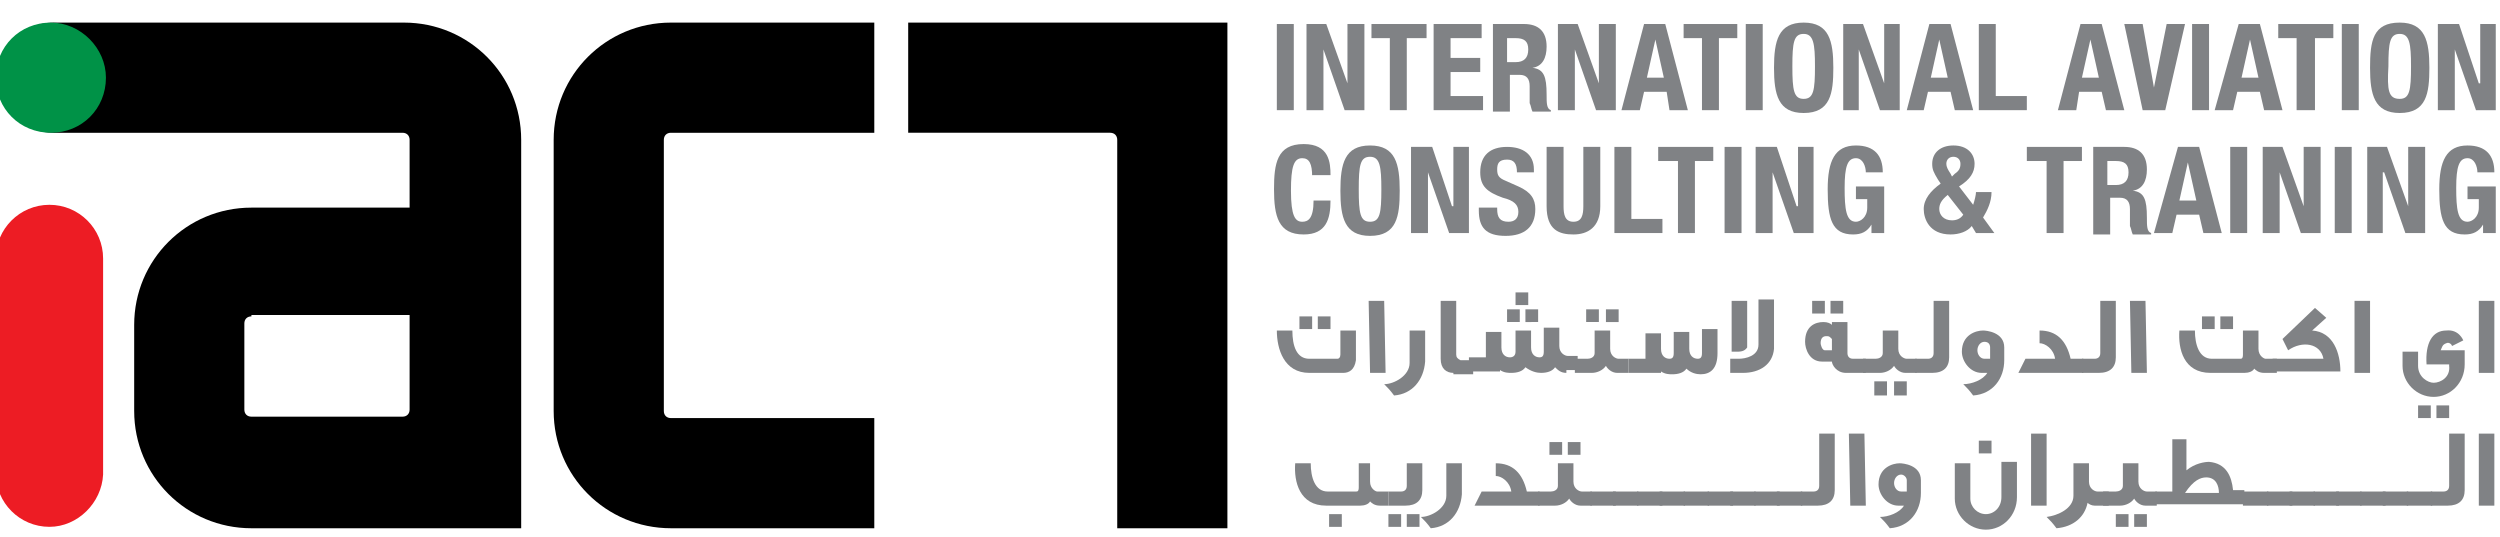 <?xml version="1.0" encoding="utf-8"?>
<!-- Generator: Adobe Illustrator 20.1.0, SVG Export Plug-In . SVG Version: 6.00 Build 0)  -->
<svg version="1.1" id="Layer_1" xmlns="http://www.w3.org/2000/svg" xmlns:xlink="http://www.w3.org/1999/xlink" x="0px" y="0px"
	 viewBox="0 0 177 38" style="enable-background:new 0 0 177 38;" xml:space="preserve">
<style type="text/css">
	.Drop_x0020_Shadow{fill:none;}
	.Round_x0020_Corners_x0020_2_x0020_pt{fill:#FFFFFF;stroke:#000000;stroke-miterlimit:10;}
	.Live_x0020_Reflect_x0020_X{fill:none;}
	.Bevel_x0020_Soft{fill:url(#SVGID_1_);}
	.Dusk{fill:#FFFFFF;}
	.Foliage_GS{fill:#FFDD00;}
	.Pompadour_GS{fill-rule:evenodd;clip-rule:evenodd;fill:#44ADE2;}
	.st0{fill:#ED1C24;}
	.st1{fill:#009247;}
	.st2{fill:#808285;}
</style>
<linearGradient id="SVGID_1_" gradientUnits="userSpaceOnUse" x1="-86.5" y1="-156" x2="-85.793" y2="-155.293">
	<stop  offset="0" style="stop-color:#DEDFE3"/>
	<stop  offset="0.174" style="stop-color:#D8D9DD"/>
	<stop  offset="0.352" style="stop-color:#C9CACD"/>
	<stop  offset="0.532" style="stop-color:#B4B5B8"/>
	<stop  offset="0.714" style="stop-color:#989A9C"/>
	<stop  offset="0.895" style="stop-color:#797C7E"/>
	<stop  offset="1" style="stop-color:#656B6C"/>
</linearGradient>
<g>
	<path class="st0" d="M3.5,37.3c-2.1,0-3.8-1.7-3.8-3.8V18.3c0-2.1,1.7-3.8,3.8-3.8c2.1,0,3.8,1.7,3.8,3.8v15.3
		C7.2,35.6,5.5,37.3,3.5,37.3"/>
	<path d="M28.5,37.4H17.8c-4.6,0-8.3-3.7-8.3-8.3V23c0-4.6,3.7-8.3,8.3-8.3H29V9.9c0-0.3-0.2-0.5-0.5-0.5H3.8
		c-2.2,0-3.9-1.7-3.9-3.9c0-2.2,1.7-3.9,3.9-3.9h24.8c4.6,0,8.3,3.7,8.3,8.3v27.5H28.5z M17.8,22.4c-0.3,0-0.5,0.2-0.5,0.5v6.1
		c0,0.3,0.2,0.5,0.5,0.5h10.7c0.3,0,0.5-0.2,0.5-0.5v-6.7H17.8z"/>
	<path d="M61.9,29.6H47.5c-0.3,0-0.5-0.2-0.5-0.5V9.9c0-0.3,0.2-0.5,0.5-0.5h14.4V1.6H47.5c-4.6,0-8.3,3.7-8.3,8.3v19.2
		c0,4.6,3.7,8.3,8.3,8.3h14.4V29.6z"/>
	<path d="M86.9,1.6H64.3v7.8h14.3c0.3,0,0.5,0.2,0.5,0.5v27.5H83h3.9V9.9V1.6z"/>
	<path class="st1" d="M7.5,5.5c0,2.2-1.7,3.9-3.9,3.9c-2.2,0-3.9-1.7-3.9-3.9c0-2.2,1.7-3.9,3.9-3.9C5.7,1.6,7.5,3.4,7.5,5.5"/>
	<rect x="90.4" y="1.7" class="st2" width="1.2" height="6.1"/>
	<polygon class="st2" points="93.9,1.7 95.4,5.9 95.4,5.9 95.4,1.7 96.6,1.7 96.6,7.8 95.2,7.8 93.7,3.5 93.7,3.5 93.7,7.8 
		92.5,7.8 92.5,1.7 	"/>
	<polygon class="st2" points="101,1.7 101,2.7 99.6,2.7 99.6,7.8 98.4,7.8 98.4,2.7 97.1,2.7 97.1,1.7 	"/>
	<polygon class="st2" points="104.9,1.7 104.9,2.7 102.7,2.7 102.7,4.1 104.8,4.1 104.8,5.1 102.7,5.1 102.7,6.8 105,6.8 105,7.8 
		101.5,7.8 101.5,1.7 	"/>
	<path class="st2" d="M105.6,1.7h2.3c1,0,1.6,0.5,1.6,1.6c0,0.8-0.3,1.4-1,1.5v0c0.8,0.1,1,0.6,1,1.9c0,0.6,0,1,0.3,1.1v0.1h-1.3
		c-0.1-0.2-0.1-0.4-0.2-0.6l0-1.2c0-0.5-0.2-0.8-0.7-0.8h-0.7v2.6h-1.2V1.7z M106.8,4.4h0.5c0.6,0,0.9-0.3,0.9-0.9
		c0-0.6-0.3-0.8-0.9-0.8h-0.6V4.4z"/>
	<polygon class="st2" points="111.7,1.7 113.2,5.9 113.2,5.9 113.2,1.7 114.4,1.7 114.4,7.8 113,7.8 111.5,3.5 111.5,3.5 111.5,7.8 
		110.3,7.8 110.3,1.7 	"/>
	<path class="st2" d="M116.4,1.7h1.5l1.6,6.1h-1.3L118,6.5h-1.6l-0.3,1.3h-1.3L116.4,1.7z M116.6,5.5h1.2l-0.6-2.7h0L116.6,5.5z"/>
	<polygon class="st2" points="123,1.7 123,2.7 121.7,2.7 121.7,7.8 120.5,7.8 120.5,2.7 119.2,2.7 119.2,1.7 	"/>
	<rect x="123.6" y="1.7" class="st2" width="1.2" height="6.1"/>
	<path class="st2" d="M127.7,1.6c1.8,0,2.1,1.3,2.1,3.2c0,1.8-0.2,3.2-2.1,3.2c-1.8,0-2.1-1.3-2.1-3.2
		C125.6,2.9,125.9,1.6,127.7,1.6 M127.7,7c0.7,0,0.8-0.6,0.8-2.3c0-1.6-0.1-2.3-0.8-2.3c-0.7,0-0.8,0.6-0.8,2.3
		C126.9,6.4,127,7,127.7,7"/>
	<polygon class="st2" points="131.9,1.7 133.4,5.9 133.4,5.9 133.4,1.7 134.5,1.7 134.5,7.8 133.1,7.8 131.6,3.5 131.6,3.5 
		131.6,7.8 130.5,7.8 130.5,1.7 	"/>
	<path class="st2" d="M136.6,1.7h1.5l1.6,6.1h-1.3l-0.3-1.3h-1.6l-0.3,1.3H135L136.6,1.7z M136.7,5.5h1.2l-0.6-2.7h0L136.7,5.5z"/>
	<polygon class="st2" points="140.1,7.8 140.1,1.7 141.3,1.7 141.3,6.8 143.5,6.8 143.5,7.8 	"/>
	<path class="st2" d="M147.3,1.7h1.5l1.6,6.1h-1.3l-0.3-1.3h-1.6L147,7.8h-1.3L147.3,1.7z M147.4,5.5h1.2l-0.6-2.7h0L147.4,5.5z"/>
	<polygon class="st2" points="151.7,1.7 152.5,6.2 152.5,6.2 153.4,1.7 154.7,1.7 153.3,7.8 151.7,7.8 150.4,1.7 	"/>
	<rect x="155.2" y="1.7" class="st2" width="1.2" height="6.1"/>
	<path class="st2" d="M158.5,1.7h1.5l1.6,6.1h-1.3l-0.3-1.3h-1.6l-0.3,1.3h-1.3L158.5,1.7z M158.7,5.5h1.2l-0.6-2.7h0L158.7,5.5z"/>
	<polygon class="st2" points="165.2,1.7 165.2,2.7 163.9,2.7 163.9,7.8 162.6,7.8 162.6,2.7 161.3,2.7 161.3,1.7 	"/>
	<rect x="165.8" y="1.7" class="st2" width="1.2" height="6.1"/>
	<path class="st2" d="M169.9,1.6c1.8,0,2.1,1.3,2.1,3.2c0,1.8-0.2,3.2-2.1,3.2c-1.8,0-2.1-1.3-2.1-3.2C167.8,2.9,168,1.6,169.9,1.6
		 M169.9,7c0.7,0,0.8-0.6,0.8-2.3c0-1.6-0.1-2.3-0.8-2.3c-0.7,0-0.8,0.6-0.8,2.3C169,6.4,169.1,7,169.9,7"/>
	<polygon class="st2" points="174.1,1.7 175.5,5.9 175.6,5.9 175.6,1.7 176.7,1.7 176.7,7.8 175.3,7.8 173.8,3.5 173.8,3.5 
		173.8,7.8 172.6,7.8 172.6,1.7 	"/>
	<path class="st2" d="M92.9,12.5c0-0.9-0.2-1.3-0.7-1.3c-0.6,0-0.8,0.6-0.8,2.3c0,1.8,0.3,2.2,0.8,2.2c0.4,0,0.8-0.2,0.8-1.5h1.2
		c0,1.3-0.3,2.4-1.9,2.4c-1.8,0-2.1-1.3-2.1-3.2c0-1.8,0.2-3.2,2.1-3.2c1.8,0,1.9,1.3,1.9,2.2H92.9z"/>
	<path class="st2" d="M97,10.3c1.8,0,2.1,1.3,2.1,3.2c0,1.8-0.2,3.2-2.1,3.2c-1.8,0-2.1-1.3-2.1-3.2C94.9,11.6,95.2,10.3,97,10.3
		 M97,15.7c0.7,0,0.8-0.6,0.8-2.3c0-1.6-0.1-2.3-0.8-2.3c-0.7,0-0.8,0.6-0.8,2.3C96.2,15.1,96.3,15.7,97,15.7"/>
	<polygon class="st2" points="101.4,10.4 102.8,14.6 102.9,14.6 102.9,10.4 104,10.4 104,16.5 102.6,16.5 101.1,12.2 101.1,12.2 
		101.1,16.5 99.9,16.5 99.9,10.4 	"/>
	<path class="st2" d="M106,14.6v0.2c0,0.6,0.2,0.9,0.8,0.9c0.4,0,0.7-0.2,0.7-0.7c0-0.5-0.3-0.8-1.1-1c-1.1-0.4-1.6-0.8-1.6-1.8
		c0-1.2,0.7-1.8,1.9-1.8c1.1,0,1.9,0.5,1.9,1.6v0.2h-1.2c0-0.6-0.2-0.9-0.7-0.9c-0.6,0-0.7,0.3-0.7,0.7c0,0.4,0.1,0.6,0.6,0.8
		l0.9,0.4c0.9,0.4,1.2,0.9,1.2,1.6c0,1.3-0.8,1.9-2.1,1.9c-1.4,0-1.9-0.6-1.9-1.8v-0.2H106z"/>
	<path class="st2" d="M110.7,10.4v4.2c0,0.6,0.1,1.1,0.7,1.1c0.6,0,0.7-0.5,0.7-1.1v-4.2h1.2v4.2c0,1.5-0.9,2-1.9,2
		c-1,0-1.9-0.3-1.9-2v-4.2H110.7z"/>
	<polygon class="st2" points="114.3,16.5 114.3,10.4 115.5,10.4 115.5,15.5 117.7,15.5 117.7,16.5 	"/>
	<polygon class="st2" points="121.3,10.4 121.3,11.4 120,11.4 120,16.5 118.8,16.5 118.8,11.4 117.4,11.4 117.4,10.4 	"/>
	<rect x="122.1" y="10.4" class="st2" width="1.2" height="6.1"/>
	<polygon class="st2" points="125.8,10.4 127.2,14.6 127.3,14.6 127.3,10.4 128.4,10.4 128.4,16.5 127,16.5 125.5,12.2 125.5,12.2 
		125.5,16.5 124.3,16.5 124.3,10.4 	"/>
	<path class="st2" d="M132.1,12.2c0-0.4-0.2-1-0.7-1c-0.6,0-0.8,0.6-0.8,2.1c0,1.5,0.1,2.4,0.8,2.4c0.3,0,0.8-0.3,0.8-1v-0.6h-0.8
		v-0.9h2v3.3h-0.9v-0.6h0c-0.3,0.5-0.7,0.7-1.3,0.7c-1.5,0-1.8-1.1-1.8-3.2c0-2,0.5-3.1,2-3.1c1.3,0,1.9,0.7,1.9,1.9H132.1z"/>
	<path class="st2" d="M139.7,14.5c0.1-0.3,0.2-0.7,0.2-0.9h1.1c0,0.7-0.3,1.3-0.6,1.8l0.8,1.1h-1.3l-0.3-0.5
		c-0.3,0.4-0.9,0.6-1.5,0.6c-1.5,0-1.9-1.1-1.9-1.8c0-0.7,0.5-1.3,1.2-1.8l-0.2-0.3c-0.3-0.5-0.4-0.7-0.4-1.1c0-0.8,0.6-1.3,1.5-1.3
		c1,0,1.5,0.6,1.5,1.3c0,0.6-0.3,1.1-1.1,1.6L139.7,14.5z M137.9,13.8c-0.5,0.4-0.6,0.7-0.6,1c0,0.4,0.3,0.8,0.9,0.8
		c0.3,0,0.6-0.1,0.8-0.4L137.9,13.8z M138.1,12.3l0.1,0.2l0.2-0.2c0.3-0.2,0.4-0.4,0.4-0.7c0-0.3-0.2-0.5-0.5-0.5
		c-0.3,0-0.5,0.2-0.5,0.5C137.8,11.8,137.9,12,138.1,12.3"/>
	<polygon class="st2" points="147.4,10.4 147.4,11.4 146.1,11.4 146.1,16.5 144.9,16.5 144.9,11.4 143.5,11.4 143.5,10.4 	"/>
	<path class="st2" d="M148.1,10.4h2.3c1,0,1.6,0.5,1.6,1.6c0,0.8-0.3,1.4-1,1.5v0c0.8,0.1,1,0.6,1,1.9c0,0.6,0,1,0.3,1.1v0.1h-1.3
		c-0.1-0.2-0.1-0.4-0.2-0.6l0-1.2c0-0.5-0.2-0.8-0.7-0.8h-0.7v2.6h-1.2V10.4z M149.3,13.1h0.5c0.6,0,0.9-0.3,0.9-0.9
		c0-0.6-0.3-0.8-0.9-0.8h-0.6V13.1z"/>
	<path class="st2" d="M154.2,10.4h1.5l1.6,6.1H156l-0.3-1.3h-1.6l-0.3,1.3h-1.3L154.2,10.4z M154.3,14.2h1.2l-0.6-2.7h0L154.3,14.2z
		"/>
	<rect x="157.9" y="10.4" class="st2" width="1.2" height="6.1"/>
	<polygon class="st2" points="161.6,10.4 163.1,14.6 163.1,14.6 163.1,10.4 164.3,10.4 164.3,16.5 162.9,16.5 161.4,12.2 
		161.4,12.2 161.4,16.5 160.2,16.5 160.2,10.4 	"/>
	<rect x="165.3" y="10.4" class="st2" width="1.2" height="6.1"/>
	<polygon class="st2" points="169,10.4 170.5,14.6 170.5,14.6 170.5,10.4 171.7,10.4 171.7,16.5 170.3,16.5 168.8,12.2 168.7,12.2 
		168.7,16.5 167.6,16.5 167.6,10.4 	"/>
	<path class="st2" d="M175.4,12.2c0-0.4-0.2-1-0.7-1c-0.6,0-0.8,0.6-0.8,2.1c0,1.5,0.1,2.4,0.8,2.4c0.3,0,0.8-0.3,0.8-1v-0.6h-0.8
		v-0.9h2v3.3h-0.9v-0.6h0c-0.3,0.5-0.7,0.7-1.3,0.7c-1.5,0-1.8-1.1-1.8-3.2c0-2,0.5-3.1,2-3.1c1.3,0,1.9,0.7,1.9,1.9H175.4z"/>
	<path class="st2" d="M95.1,26.4h-2.4c-1.8,0-2.3-1.7-2.3-3h1.1c0,1.1,0.3,2,1.2,2h2c0.1,0,0.2-0.1,0.2-0.3c0-0.7,0-0.9,0-1.7h1.1
		c0,0.8,0,1.4,0,2.1C95.9,26.2,95.5,26.4,95.1,26.4 M92,22.4h0.9v0.9H92V22.4z M93.3,22.4h0.9v0.9h-0.9V22.4z"/>
	<polygon class="st2" points="97,26.4 96.9,21.3 98,21.3 98.1,26.4 	"/>
	<path class="st2" d="M99.8,25.7l0-2.3h1.1l0,2.2c-0.1,1.3-0.9,2.3-2.2,2.4c-0.3-0.4-0.4-0.5-0.7-0.8C98.7,27.2,99.8,26.6,99.8,25.7
		"/>
	<path class="st2" d="M102.9,26.4c-0.5,0-0.9-0.3-0.9-1l0-4.1h1.1l0,3.8c0,0.2,0.1,0.3,0.3,0.4h0.9v1H102.9z"/>
	<path class="st2" d="M110.9,26.4c-0.4,0-0.6-0.2-0.8-0.4c-0.2,0.3-0.6,0.4-1,0.4c-0.3,0-0.7-0.1-1.1-0.4c-0.2,0.3-0.6,0.4-1,0.4
		c-0.2,0-0.5,0-0.8-0.2v0.1H104v-1h1.2l0-1.8h1.1c0,0.7,0,0.7,0,1.1c0,0.5,0.3,0.7,0.6,0.7c0.2,0,0.4-0.1,0.4-0.4c0-0.5,0-1,0-1.5
		h1.1c0,0.5,0,1.2,0,1.2c0,0.5,0.3,0.7,0.6,0.7c0.2,0,0.3-0.1,0.3-0.4c0-0.7,0-0.8,0-1.7l1.1,0c0,0.7,0,0.9,0,1.3v0
		c0,0.5,0.4,0.7,0.6,0.7h0.7v1H110.9z M106.7,21.9h0.9v0.9h-0.9V21.9z M107.3,20.7h0.9v0.9h-0.9V20.7z M108,21.9h0.9v0.9H108V21.9z"
		/>
	<path class="st2" d="M114.5,26.4c-0.4,0-0.7-0.3-0.8-0.5c-0.2,0.3-0.6,0.5-1,0.5c-0.4,0-0.8,0-1.2,0v-1h0.9c0.2,0,0.5-0.1,0.5-0.4
		l0-1.6h1.1c0,0.4,0,0.9,0,1.3c0,0.5,0.4,0.7,0.6,0.7h0.7v1H114.5z M112.3,21.9h0.9v0.9h-0.9V21.9z M113.7,22.8v-0.9h0.9v0.9
		L113.7,22.8z"/>
	<path class="st2" d="M120.4,26.5c-0.3,0-0.7-0.1-1-0.4c-0.2,0.3-0.6,0.4-1,0.4c-0.2,0-0.5,0-0.8-0.2v0.1h-2.3v-1h1.2l0-1.8h1.1
		c0,0.7,0,0.7,0,1.1c0,0.5,0.3,0.7,0.6,0.7c0.2,0,0.3-0.1,0.3-0.4c0-0.5,0-1,0-1.5h1.1c0,0.5,0,1.2,0,1.2c0,0.5,0.3,0.7,0.6,0.7
		c0.2,0,0.3-0.1,0.3-0.4c0-0.7,0-0.8,0-1.7l1.1,0c0,0.9,0,1,0,1.7C121.6,26.1,121.1,26.5,120.4,26.5"/>
	<path class="st2" d="M123.4,26.4h-0.9v-1h0.6c0.5,0,1.4-0.2,1.4-1c0,0,0-0.1,0-3.2h1.1c0,3.2,0,3.5,0,3.5
		C125.5,25.8,124.6,26.4,123.4,26.4 M122.9,24.9h-0.3l0-3.6h1.1l0,3.3C123.5,24.9,123.2,24.9,122.9,24.9"/>
	<path class="st2" d="M130.7,26.4c-0.7,0-1-0.6-1-0.8H129c-0.9,0-1.2-0.9-1.2-1.4c0-1.1,0.7-1.4,1.3-1.4c0.3,0,0.5,0.1,0.6,0.2v-0.2
		h1.1l0,2.2c0,0.2,0.1,0.4,0.4,0.4h0.9v1H130.7z M128.3,21.3h0.9v0.9h-0.9V21.3z M129.7,24c-0.2-0.2-0.2-0.2-0.4-0.2
		c-0.2,0-0.4,0.1-0.4,0.5c0,0.1,0.1,0.5,0.3,0.5h0.5L129.7,24z M129.6,21.3h0.9v0.9h-0.9V21.3z"/>
	<path class="st2" d="M134.9,26.4c-0.4,0-0.7-0.3-0.8-0.5c-0.2,0.3-0.6,0.5-1,0.5c-0.4,0-0.8,0-1.2,0v-1h0.9c0.2,0,0.5-0.1,0.5-0.4
		l0-1.6h1.1c0,0.4,0,0.9,0,1.3c0,0.5,0.4,0.7,0.6,0.7h0.7v1H134.9z M132.7,27h0.9V28h-0.9V27z M134.1,27h0.9V28h-0.9V27z"/>
	<path class="st2" d="M136.8,26.4h-1.2v-1h0.9c0.2,0,0.4-0.1,0.4-0.4c0-0.5,0-3.2,0-3.7h1.1c0,0.9,0,3.2,0,4
		C138,26,137.6,26.4,136.8,26.4"/>
	<path class="st2" d="M140.7,26.4h-0.4c-0.8,0-1.4-0.8-1.4-1.5c0-1.2,1-1.5,1.5-1.5c0.2,0,1.5,0.1,1.5,1.2v0.1c0,0.1,0,0.4,0,0.8
		c0,1.3-0.8,2.4-2.2,2.5c-0.3-0.4-0.4-0.5-0.7-0.8C139.6,27.2,140.4,26.9,140.7,26.4 M140.9,24.6c0-0.2-0.1-0.4-0.4-0.4
		c-0.3,0-0.5,0.3-0.5,0.6c0,0.3,0.2,0.6,0.5,0.6h0.4V24.6z"/>
	<path class="st2" d="M142.9,26.4l0.5-1h2.1c-0.1-0.7-0.7-1.1-1.1-1.1v-0.9c1.2,0,1.9,0.7,2.2,2h0.9v1H142.9z"/>
	<path class="st2" d="M148.6,26.4h-1.2v-1h0.9c0.2,0,0.4-0.1,0.4-0.4c0-0.5,0-3.2,0-3.7h1.1c0,0.9,0,3.2,0,4
		C149.8,26,149.4,26.4,148.6,26.4"/>
	<polygon class="st2" points="150.9,26.4 150.8,21.3 151.9,21.3 152,26.4 	"/>
	<path class="st2" d="M160.3,26.4c-0.4,0-0.6-0.2-0.7-0.3c-0.1,0.2-0.4,0.3-0.7,0.3h-2.4c-1.9,0-2.3-1.7-2.2-3h1.1c0,1,0.3,2,1.2,2
		h2c0.1,0,0.2,0,0.2-0.3c0-0.7,0-0.9,0-1.7h1.1c0,0.5,0,1.3,0,1.3c0,0.5,0.4,0.7,0.5,0.7h0.8v1H160.3z M155.9,22.4h0.9v0.9h-0.9
		V22.4z M157.2,22.4h0.9v0.9h-0.9V22.4z"/>
	<path class="st2" d="M160.9,26.4v-1h3.6c-0.2-1.1-1.5-1.3-2.5-0.6l-0.4-0.8l2.3-2.2l0.8,0.7l-1,0.9c1.5,0.1,2,1.6,2,2.9H160.9z"/>
	<polygon class="st2" points="166.7,26.4 166.7,21.3 167.8,21.3 167.8,26.4 	"/>
	<path class="st2" d="M172.3,28.1c-1.2,0-2.2-1-2.2-2.2c0-0.2,0-0.5,0-1h1.1c0,0.5,0,0.8,0,1c0,0.8,0.7,1.2,1.1,1.2
		c0.5,0,1.2-0.4,1.1-1.2v-0.1h-1.6c-0.1-1.5,0.4-2.4,1.4-2.4c0.9-0.1,1.2,0.7,1.2,0.7l-0.8,0.4c0-0.1-0.2-0.3-0.4-0.2
		c-0.3,0.1-0.3,0.3-0.4,0.5h1.7l0,1C174.5,27.1,173.5,28.1,172.3,28.1 M171.2,28.7h0.9v0.9h-0.9V28.7z M172.5,28.7h0.9v0.9h-0.9
		V28.7z"/>
	<polygon class="st2" points="175.5,26.4 175.5,21.3 176.6,21.3 176.6,26.4 	"/>
	<path class="st2" d="M97.7,35.8c-0.4,0-0.6-0.2-0.7-0.3c-0.1,0.2-0.4,0.3-0.7,0.3h-2.4c-1.9,0-2.3-1.7-2.2-3h1.1c0,1,0.3,2,1.2,2h2
		c0.1,0,0.2,0,0.2-0.3c0-0.7,0-0.9,0-1.7H97c0,0.5,0,1.3,0,1.3c0,0.5,0.4,0.7,0.5,0.7h0.8v1H97.7z M94.1,36.4H95v0.9h-0.9V36.4z"/>
	<path class="st2" d="M99.5,35.8h-1.2v-1h0.9c0.2,0,0.4-0.1,0.4-0.4c0-0.5,0-1.1,0-1.6h1.1c0,0.9,0,1.1,0,1.9
		C100.7,35.4,100.3,35.8,99.5,35.8 M98.3,36.4h0.9v0.9h-0.9V36.4z M99.6,36.4h0.9v0.9h-0.9V36.4z"/>
	<path class="st2" d="M102.4,35.1l0-2.3h1.1l0,2.2c-0.1,1.3-0.9,2.3-2.2,2.4c-0.3-0.4-0.4-0.5-0.7-0.8
		C101.3,36.6,102.4,36,102.4,35.1"/>
	<path class="st2" d="M104.4,35.8l0.5-1h2.1c-0.1-0.7-0.7-1.1-1.1-1.1v-0.9c1.2,0,1.9,0.7,2.2,2h0.9v1H104.4z"/>
	<path class="st2" d="M111.9,35.8c-0.4,0-0.7-0.3-0.8-0.5c-0.2,0.3-0.6,0.5-1,0.5c-0.4,0-0.8,0-1.2,0v-1h0.9c0.2,0,0.5-0.1,0.5-0.4
		l0-1.6h1.1c0,0.4,0,0.9,0,1.3c0,0.5,0.4,0.7,0.6,0.7h0.7v1H111.9z M109.7,31.3h0.9v0.9h-0.9V31.3z M111,32.2v-0.9h0.9v0.9L111,32.2
		z"/>
	<rect x="112.6" y="34.8" class="st2" width="1.8" height="1"/>
	<rect x="114.2" y="34.8" class="st2" width="1.8" height="1"/>
	<rect x="115.9" y="34.8" class="st2" width="1.8" height="1"/>
	<rect x="117.5" y="34.8" class="st2" width="1.8" height="1"/>
	<rect x="119.2" y="34.8" class="st2" width="1.8" height="1"/>
	<rect x="120.9" y="34.8" class="st2" width="1.8" height="1"/>
	<rect x="122.5" y="34.8" class="st2" width="1.8" height="1"/>
	<rect x="124.2" y="34.8" class="st2" width="1.8" height="1"/>
	<rect x="125.8" y="34.8" class="st2" width="1.8" height="1"/>
	<path class="st2" d="M128.7,35.8h-1.2v-1h0.9c0.2,0,0.4-0.1,0.4-0.4c0-0.5,0-3.2,0-3.7h1.1c0,0.9,0,3.2,0,4
		C129.9,35.4,129.5,35.8,128.7,35.8"/>
	<polygon class="st2" points="131,35.8 130.9,30.7 132,30.7 132.1,35.8 	"/>
	<path class="st2" d="M134.8,35.8h-0.4c-0.8,0-1.4-0.8-1.4-1.5c0-1.2,1-1.5,1.5-1.5c0.2,0,1.5,0.1,1.5,1.2v0.1c0,0.1,0,0.4,0,0.8
		c0,1.3-0.8,2.4-2.2,2.5c-0.3-0.4-0.4-0.5-0.7-0.8C133.7,36.6,134.5,36.3,134.8,35.8 M135,34c0-0.2-0.2-0.4-0.4-0.4
		c-0.3,0-0.5,0.3-0.5,0.6c0,0.3,0.2,0.6,0.5,0.6h0.4V34z"/>
	<path class="st2" d="M140.6,37.5c-1.2,0-2.2-1-2.2-2.2c0-0.2,0-2,0-2.5h1.1c0,0.4,0,2.3,0,2.5c0,0.6,0.5,1.1,1.1,1.1
		c0.6,0,1.1-0.5,1.1-1.2l0-2.5h1.1l0,2.5C142.8,36.5,141.8,37.5,140.6,37.5 M140.1,31.2h0.9v0.9h-0.9V31.2z"/>
	<polygon class="st2" points="143.8,35.8 143.8,30.7 144.9,30.7 144.9,35.8 	"/>
	<path class="st2" d="M148.3,35.8c-0.2,0-0.4-0.1-0.5-0.2c-0.2,1-1,1.7-2.2,1.8c-0.3-0.4-0.4-0.5-0.7-0.8c0.8-0.1,1.9-0.6,1.9-1.5
		l0-2.3h1.1l0,1.3c0,0.5,0.4,0.7,0.6,0.7h0.8v1H148.3z"/>
	<path class="st2" d="M151.9,35.8c-0.4,0-0.7-0.3-0.8-0.5c-0.2,0.3-0.6,0.5-1,0.5c-0.4,0-0.8,0-1.2,0v-1h0.9c0.2,0,0.5-0.1,0.5-0.4
		l0-1.6h1.1c0,0.4,0,0.9,0,1.3c0,0.5,0.4,0.7,0.6,0.7h0.7v1H151.9z M149.8,36.4h0.9v0.9h-0.9V36.4z M151.1,36.4h0.9v0.9h-0.9V36.4z"
		/>
	<path class="st2" d="M152.6,35.8v-1h1.2l0-3.7h1l0,2.2c0.6-0.5,1.3-0.6,1.6-0.6c1.2,0.1,1.6,1,1.7,2h0.8v1H152.6z M156.2,33.8
		c-0.4,0-0.9,0.2-1.5,1.1h2.4C157.1,34.4,156.9,33.8,156.2,33.8"/>
	<rect x="158.8" y="34.8" class="st2" width="1.8" height="1"/>
	<rect x="160.5" y="34.8" class="st2" width="1.8" height="1"/>
	<rect x="162.1" y="34.8" class="st2" width="1.8" height="1"/>
	<rect x="163.8" y="34.8" class="st2" width="1.8" height="1"/>
	<rect x="165.4" y="34.8" class="st2" width="1.8" height="1"/>
	<rect x="167.1" y="34.8" class="st2" width="1.8" height="1"/>
	<rect x="168.7" y="34.8" class="st2" width="1.8" height="1"/>
	<rect x="170.4" y="34.8" class="st2" width="1.8" height="1"/>
	<path class="st2" d="M173.3,35.8h-1.2v-1h0.9c0.2,0,0.4-0.1,0.4-0.4c0-0.5,0-3.2,0-3.7h1.1c0,0.9,0,3.2,0,4
		C174.5,35.4,174.1,35.8,173.3,35.8"/>
	<polygon class="st2" points="175.5,35.8 175.5,30.7 176.6,30.7 176.6,35.8 	"/>
</g>
</svg>
